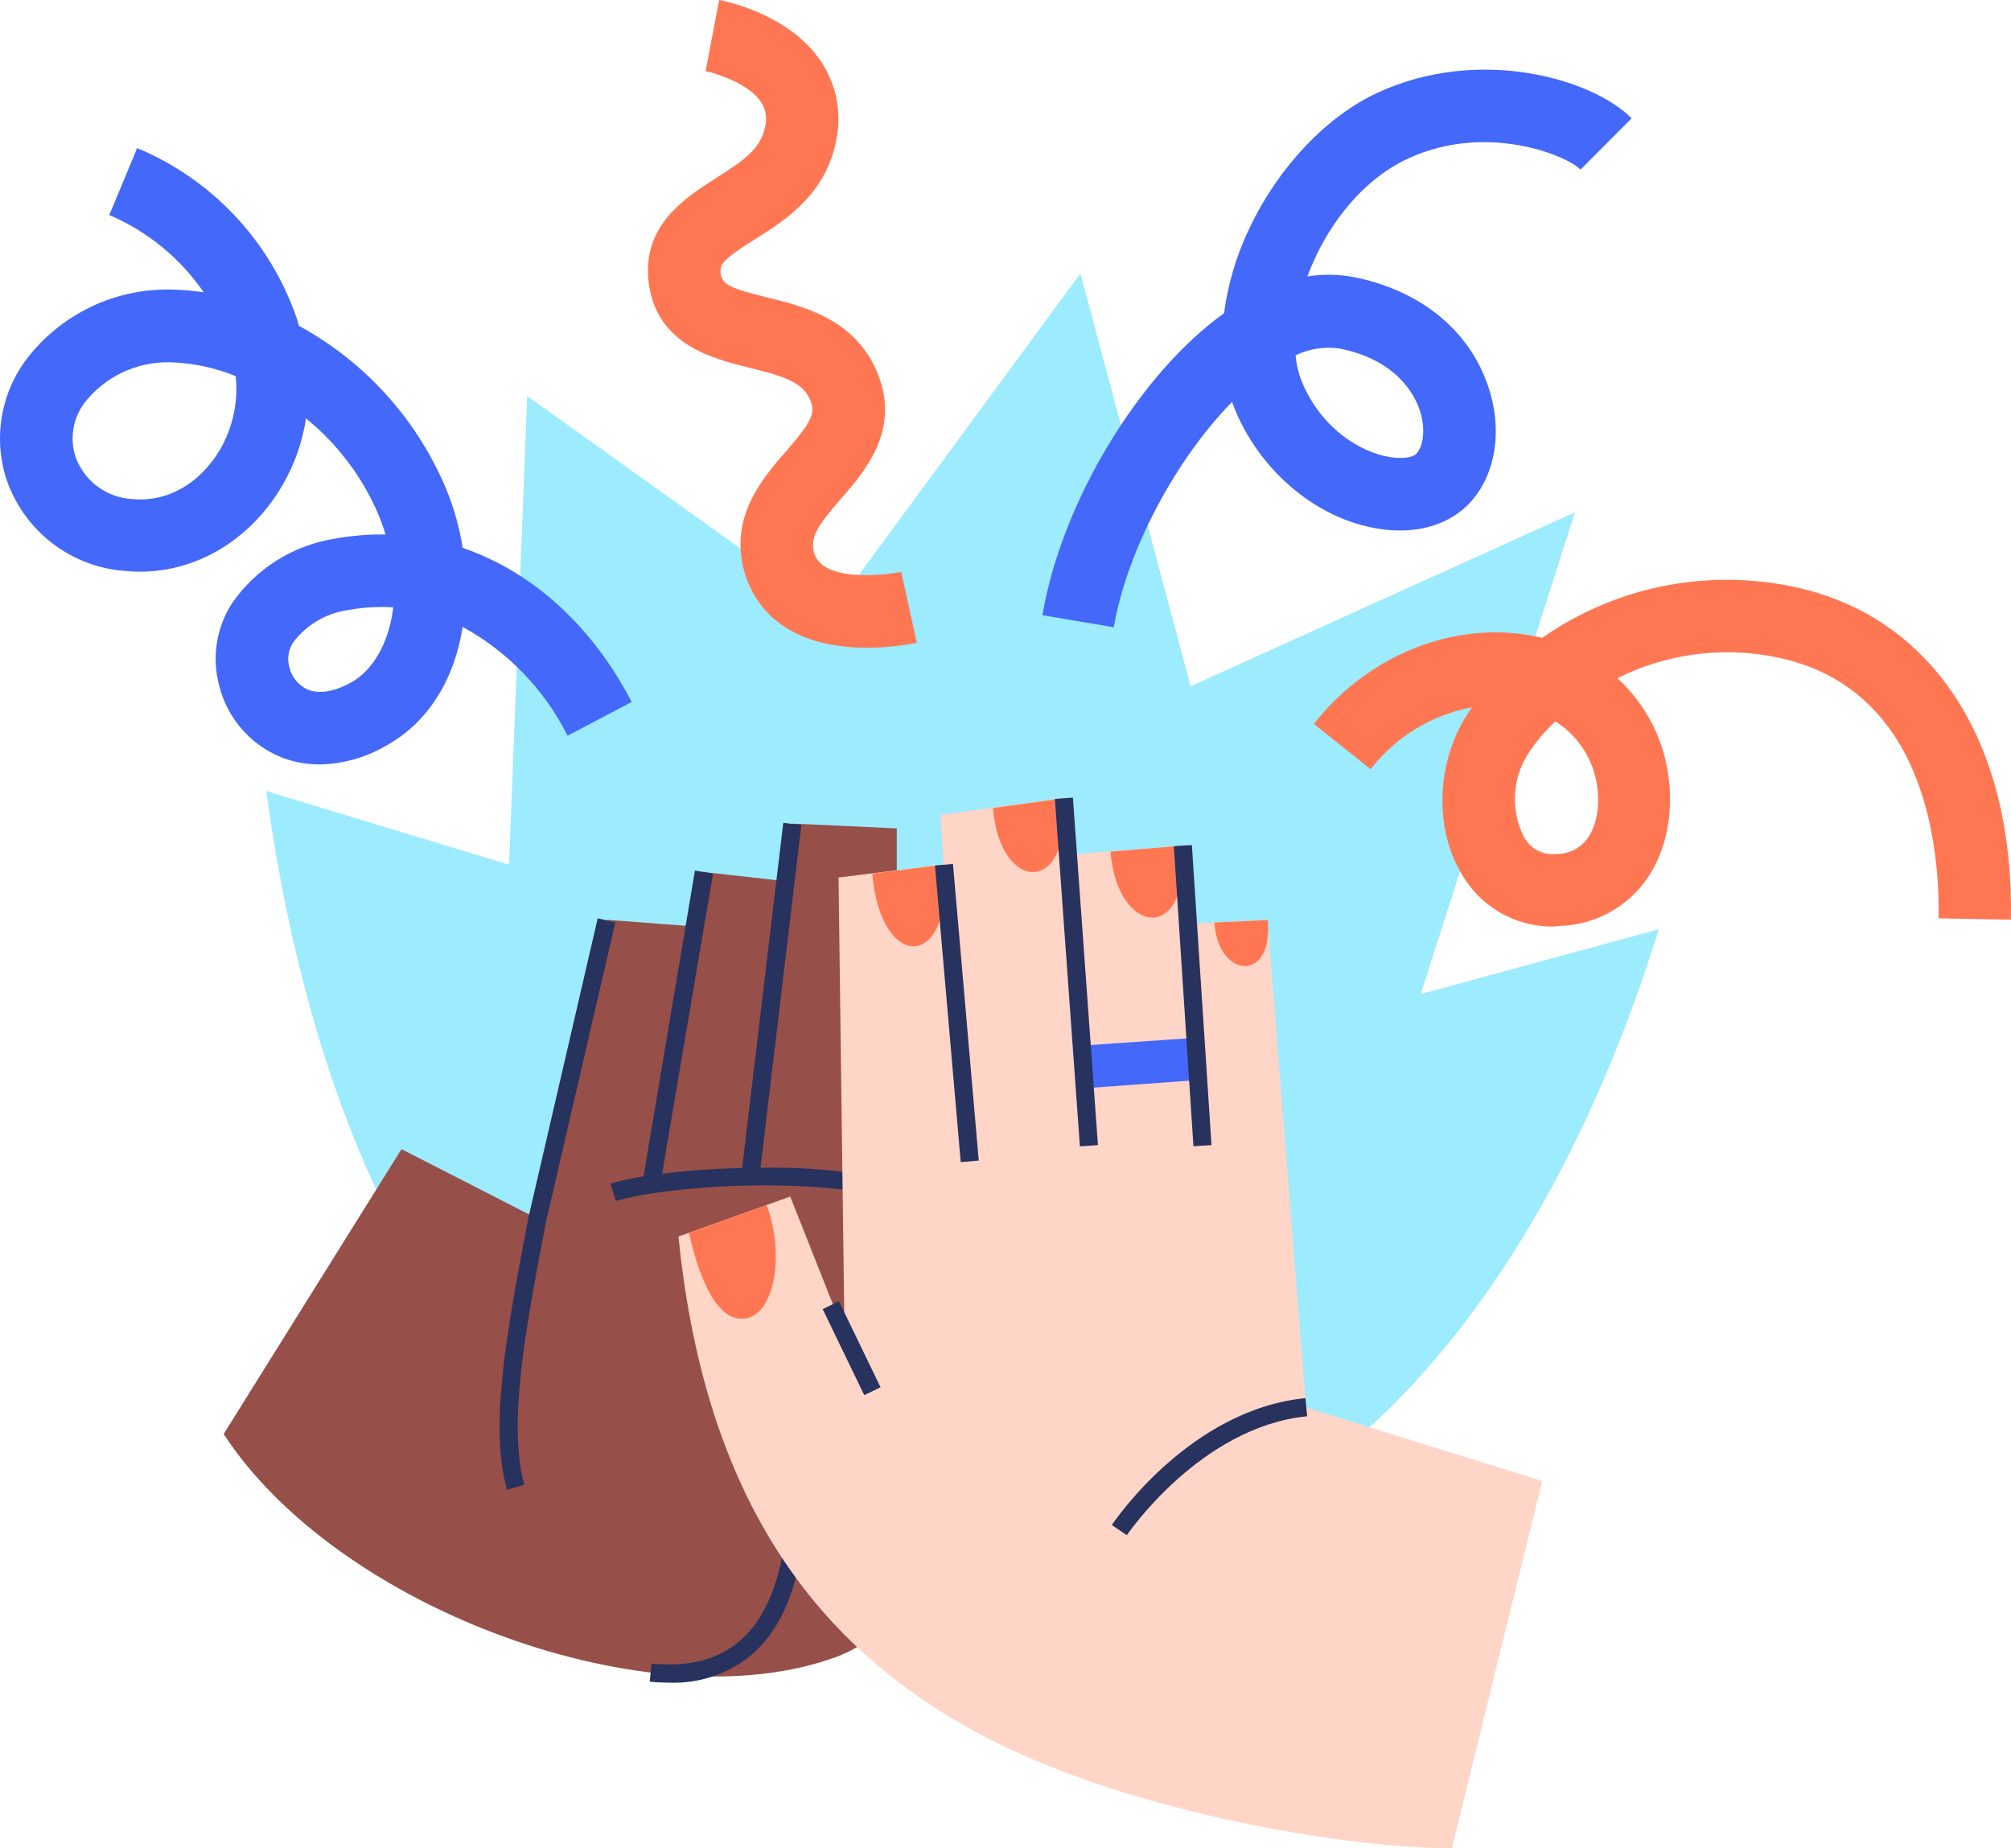 <svg width="222" height="204" viewBox="0 0 222 204" fill="none" xmlns="http://www.w3.org/2000/svg">
<path d="M29.395 87.314C32.22 107.762 42.802 166.265 94.005 174.278C145.209 182.291 171.574 139.845 183.115 102.57L156.839 109.723L173.87 56.542L131.432 75.749L119.273 30.182L91.709 67.666L58.196 43.707L56.199 95.447L29.395 87.314Z" fill="#9CEBFF"/>
<path d="M44.319 126.84L24.692 158.282C37.331 177.67 72.042 190.365 92.378 182.862C115.199 174.479 113.862 101.14 113.862 101.14H98.997V91.436L87.546 90.906L86.787 97.268L77.803 96.268L76.804 102.27L67.051 101.53L59.394 134.543L44.319 126.84Z" fill="#974F49"/>
<path d="M73.859 185.723C73.146 185.725 72.433 185.688 71.723 185.613L71.923 183.612C75.966 184.022 79.24 183.192 81.636 181.141C84.751 178.48 86.538 173.708 86.947 166.956L88.944 167.076C88.504 174.388 86.488 179.641 82.954 182.662C80.399 184.765 77.163 185.854 73.859 185.723Z" fill="#27325E"/>
<path d="M55.97 164.435C54.083 157.712 55.68 148.188 58.326 134.423L65.983 101.36L67.929 101.81L60.282 134.823C58.086 146.277 55.999 157.122 57.886 163.884L55.97 164.435Z" fill="#27325E"/>
<path d="M83.952 128.891L88.465 91.056L86.468 90.826L81.926 128.921C78.972 128.98 76.023 129.19 73.091 129.551L78.711 96.428L76.715 96.088L71.044 129.841C69.814 130.033 68.597 130.301 67.4 130.641L67.979 132.562C73.22 130.981 89.513 129.561 100.664 132.742L101.203 130.821C95.561 129.428 89.762 128.778 83.952 128.891Z" fill="#27325E"/>
<path d="M93.227 147.188L87.237 132.072L74.898 136.483C77.962 167.025 91.43 183.572 111.356 192.996C126.97 200.368 148.992 204 160.273 204L170.256 163.464L144.2 155.361L139.928 101.53L131.103 101.95L130.544 93.337L117.865 94.337L117.416 88.064L103.819 89.935L104.178 95.407L92.568 96.858L93.227 147.188Z" fill="#FFD5C7"/>
<path d="M119.482 115.405L132.041 114.545L132.261 119.207L119.752 120.117L119.482 115.405Z" fill="#4368FA"/>
<path d="M124.394 169.446L122.737 168.326C123.086 167.806 131.412 155.571 144.111 154.32L144.3 156.321C132.56 157.472 124.484 169.316 124.394 169.446Z" fill="#27325E"/>
<path d="M84.621 133.012C86.688 138.524 85.45 144.787 82.535 145.477C79.62 146.167 77.453 142.276 76.056 136.083L84.621 133.012Z" fill="#FF7752"/>
<path d="M96.301 96.428C97.18 107.282 105.286 107.282 104.208 95.427L96.301 96.428Z" fill="#FF7752"/>
<path d="M109.619 89.185C110.328 98.479 118.234 99.109 117.446 88.105L109.619 89.185Z" fill="#FF7752"/>
<path d="M122.597 93.997C123.306 103.28 131.362 104.341 130.583 93.336L122.597 93.997Z" fill="#FF7752"/>
<path d="M134.068 101.83C134.407 107.912 140.547 108.643 139.958 101.55L134.068 101.83Z" fill="#FF7752"/>
<path d="M92.613 143.621L90.816 144.493L95.408 153.991L97.205 153.119L92.613 143.621Z" fill="#27325E"/>
<path d="M105.201 95.361L103.211 95.534L106.058 128.273L108.047 128.1L105.201 95.361Z" fill="#27325E"/>
<path d="M118.441 88.037L116.45 88.181L119.214 126.536L121.205 126.392L118.441 88.037Z" fill="#27325E"/>
<path d="M131.574 93.267L129.581 93.398L131.748 126.52L133.74 126.389L131.574 93.267Z" fill="#27325E"/>
<path d="M122.956 69.227L115.08 67.907C117.146 55.532 125.722 41.306 135.126 34.574C135.564 31.269 136.532 28.056 137.991 25.06C141.185 18.387 146.447 12.845 152.057 10.244C163.168 5.082 175.697 8.624 180.12 13.055L174.479 18.718C172.822 17.057 163.937 13.546 155.421 17.507C150.22 19.918 146.287 25.17 144.33 30.512C146.022 30.239 147.748 30.263 149.432 30.582C156.739 32.033 162.15 36.384 164.266 42.587C165.874 47.249 165.195 52.101 162.499 55.232C160.203 57.893 156.45 59.043 152.197 58.363C145.488 57.313 139.289 52.201 136.394 45.358C136.254 45.028 136.134 44.698 136.014 44.358C129.845 50.63 124.394 60.754 122.956 69.227ZM143.022 39.216C143.116 40.247 143.361 41.258 143.751 42.217C145.848 47.219 150.12 49.93 153.435 50.45C155.032 50.7 156.1 50.45 156.43 49.99C157.109 49.2 157.428 47.299 156.699 45.188C156.15 43.587 154.183 39.716 147.864 38.465C146.219 38.234 144.543 38.491 143.042 39.206L143.022 39.216Z" fill="#4368FA"/>
<path d="M95.702 71.488C95.034 71.488 94.335 71.488 93.626 71.398C85.42 70.688 82.924 65.816 82.155 63.035C80.518 57.032 84.152 52.811 86.807 49.77C89.663 46.478 90.072 45.568 89.403 44.057C88.544 42.117 86.308 41.476 82.744 40.596C78.751 39.596 72.691 38.125 71.663 31.542C70.635 24.96 75.686 21.799 79.031 19.668C82.025 17.767 83.942 16.477 84.441 14.085C84.577 13.614 84.61 13.119 84.538 12.634C84.466 12.149 84.29 11.685 84.022 11.274C82.654 9.214 79.031 8.083 77.892 7.853L79.39 0C80.179 0.14 87.167 1.601 90.651 6.803C91.509 8.099 92.094 9.557 92.373 11.088C92.65 12.618 92.615 14.19 92.268 15.706C91.06 21.578 86.558 24.39 83.283 26.45C79.739 28.671 79.4 29.191 79.58 30.302C79.759 31.412 80.698 31.852 84.671 32.823C88.644 33.793 94.225 35.184 96.721 40.826C99.586 47.288 95.533 51.96 92.847 55.042C90.371 57.883 89.413 59.213 89.852 60.964C90.851 64.745 99.416 63.155 99.496 63.135L101.213 70.948C99.399 71.314 97.553 71.495 95.702 71.488Z" fill="#FF7752"/>
<path d="M35.264 84.373C33.699 84.381 32.149 84.064 30.712 83.442C29.11 82.732 27.691 81.664 26.563 80.32C25.435 78.977 24.628 77.393 24.203 75.689C23.787 74.156 23.698 72.552 23.942 70.981C24.187 69.411 24.759 67.91 25.621 66.576C26.917 64.702 28.575 63.109 30.498 61.891C32.42 60.672 34.567 59.853 36.812 59.483C38.708 59.129 40.634 58.964 42.562 58.993C42.392 58.423 42.193 57.833 41.963 57.242C40.212 52.92 37.395 49.113 33.777 46.178C33.394 48.768 32.52 51.26 31.201 53.521C27.408 60.053 20.729 63.715 13.771 63.014C10.887 62.8 8.127 61.754 5.824 60.001C3.521 58.249 1.774 55.866 0.793 53.141C0.018 50.89 -0.193 48.484 0.178 46.132C0.549 43.781 1.49 41.557 2.919 39.655C4.81 37.179 7.263 35.19 10.073 33.852C12.884 32.515 15.972 31.867 19.082 31.962C20.222 31.992 21.359 32.093 22.486 32.262C19.893 28.484 16.277 25.527 12.064 23.739L15.139 16.346C19.206 18.04 22.872 20.573 25.897 23.781C28.923 26.988 31.24 30.799 32.699 34.964C32.799 35.284 32.908 35.614 32.998 35.964C40.436 40.011 46.241 46.521 49.421 54.381C50.189 56.347 50.744 58.389 51.078 60.474C58.655 63.065 65.284 68.937 69.736 77.48L62.658 81.202C60.106 76.113 56.066 71.926 51.078 69.197C50.199 74.709 47.494 79.681 42.442 82.412C40.25 83.655 37.783 84.329 35.264 84.373ZM42.093 66.996C40.82 66.995 39.55 67.116 38.299 67.356C35.951 67.717 33.833 68.976 32.389 70.868C32.114 71.271 31.932 71.731 31.856 72.213C31.78 72.696 31.812 73.19 31.95 73.659C32.073 74.192 32.318 74.689 32.664 75.113C33.01 75.536 33.449 75.874 33.947 76.1C35.175 76.63 36.822 76.38 38.689 75.369C41.115 74.059 42.942 71.018 43.411 67.036C42.932 67.006 42.502 66.996 42.093 66.996ZM18.633 39.986C16.857 39.965 15.099 40.352 13.495 41.117C11.891 41.882 10.483 43.004 9.378 44.397C8.714 45.259 8.275 46.272 8.101 47.347C7.927 48.421 8.023 49.522 8.38 50.55C8.868 51.825 9.714 52.932 10.816 53.736C11.918 54.54 13.228 55.008 14.589 55.081C18.463 55.462 22.107 53.381 24.353 49.519C25.73 47.092 26.313 44.293 26.02 41.516C23.769 40.594 21.373 40.079 18.942 39.995L18.633 39.986Z" fill="#4368FA"/>
<path d="M171.494 102.27C169.433 102.295 167.402 101.765 165.615 100.736C163.827 99.706 162.348 98.215 161.332 96.418C158.337 91.416 158.586 84.273 161.841 79.071C162.05 78.741 162.28 78.401 162.51 78.07C158.065 78.891 154.077 81.324 151.308 84.903L145.049 79.901C150.53 72.898 159.025 69.117 167.242 69.897C168.251 69.996 169.252 70.166 170.236 70.407C174.445 67.468 179.237 65.473 184.285 64.56C189.333 63.647 194.519 63.836 199.487 65.115C213.933 68.917 222.348 82.532 221.989 101.51L214.003 101.36C214.142 94.137 212.805 76.9 197.45 72.859C191.116 71.221 184.405 71.931 178.552 74.859C180.11 76.288 181.405 77.982 182.376 79.861C185.002 84.973 185.022 91.466 182.426 96.017C181.401 97.842 179.923 99.37 178.136 100.453C176.348 101.536 174.311 102.138 172.223 102.2L171.494 102.27ZM171.694 79.621C170.517 80.726 169.48 81.972 168.609 83.333C167.783 84.675 167.313 86.207 167.243 87.782C167.173 89.358 167.506 90.925 168.21 92.336C168.543 92.985 169.065 93.516 169.707 93.86C170.349 94.203 171.081 94.341 171.804 94.257C172.561 94.272 173.308 94.079 173.964 93.7C174.62 93.321 175.161 92.77 175.528 92.106C176.805 89.875 176.706 86.294 175.318 83.583C174.493 81.956 173.24 80.586 171.694 79.621Z" fill="#FF7752"/>
</svg>
